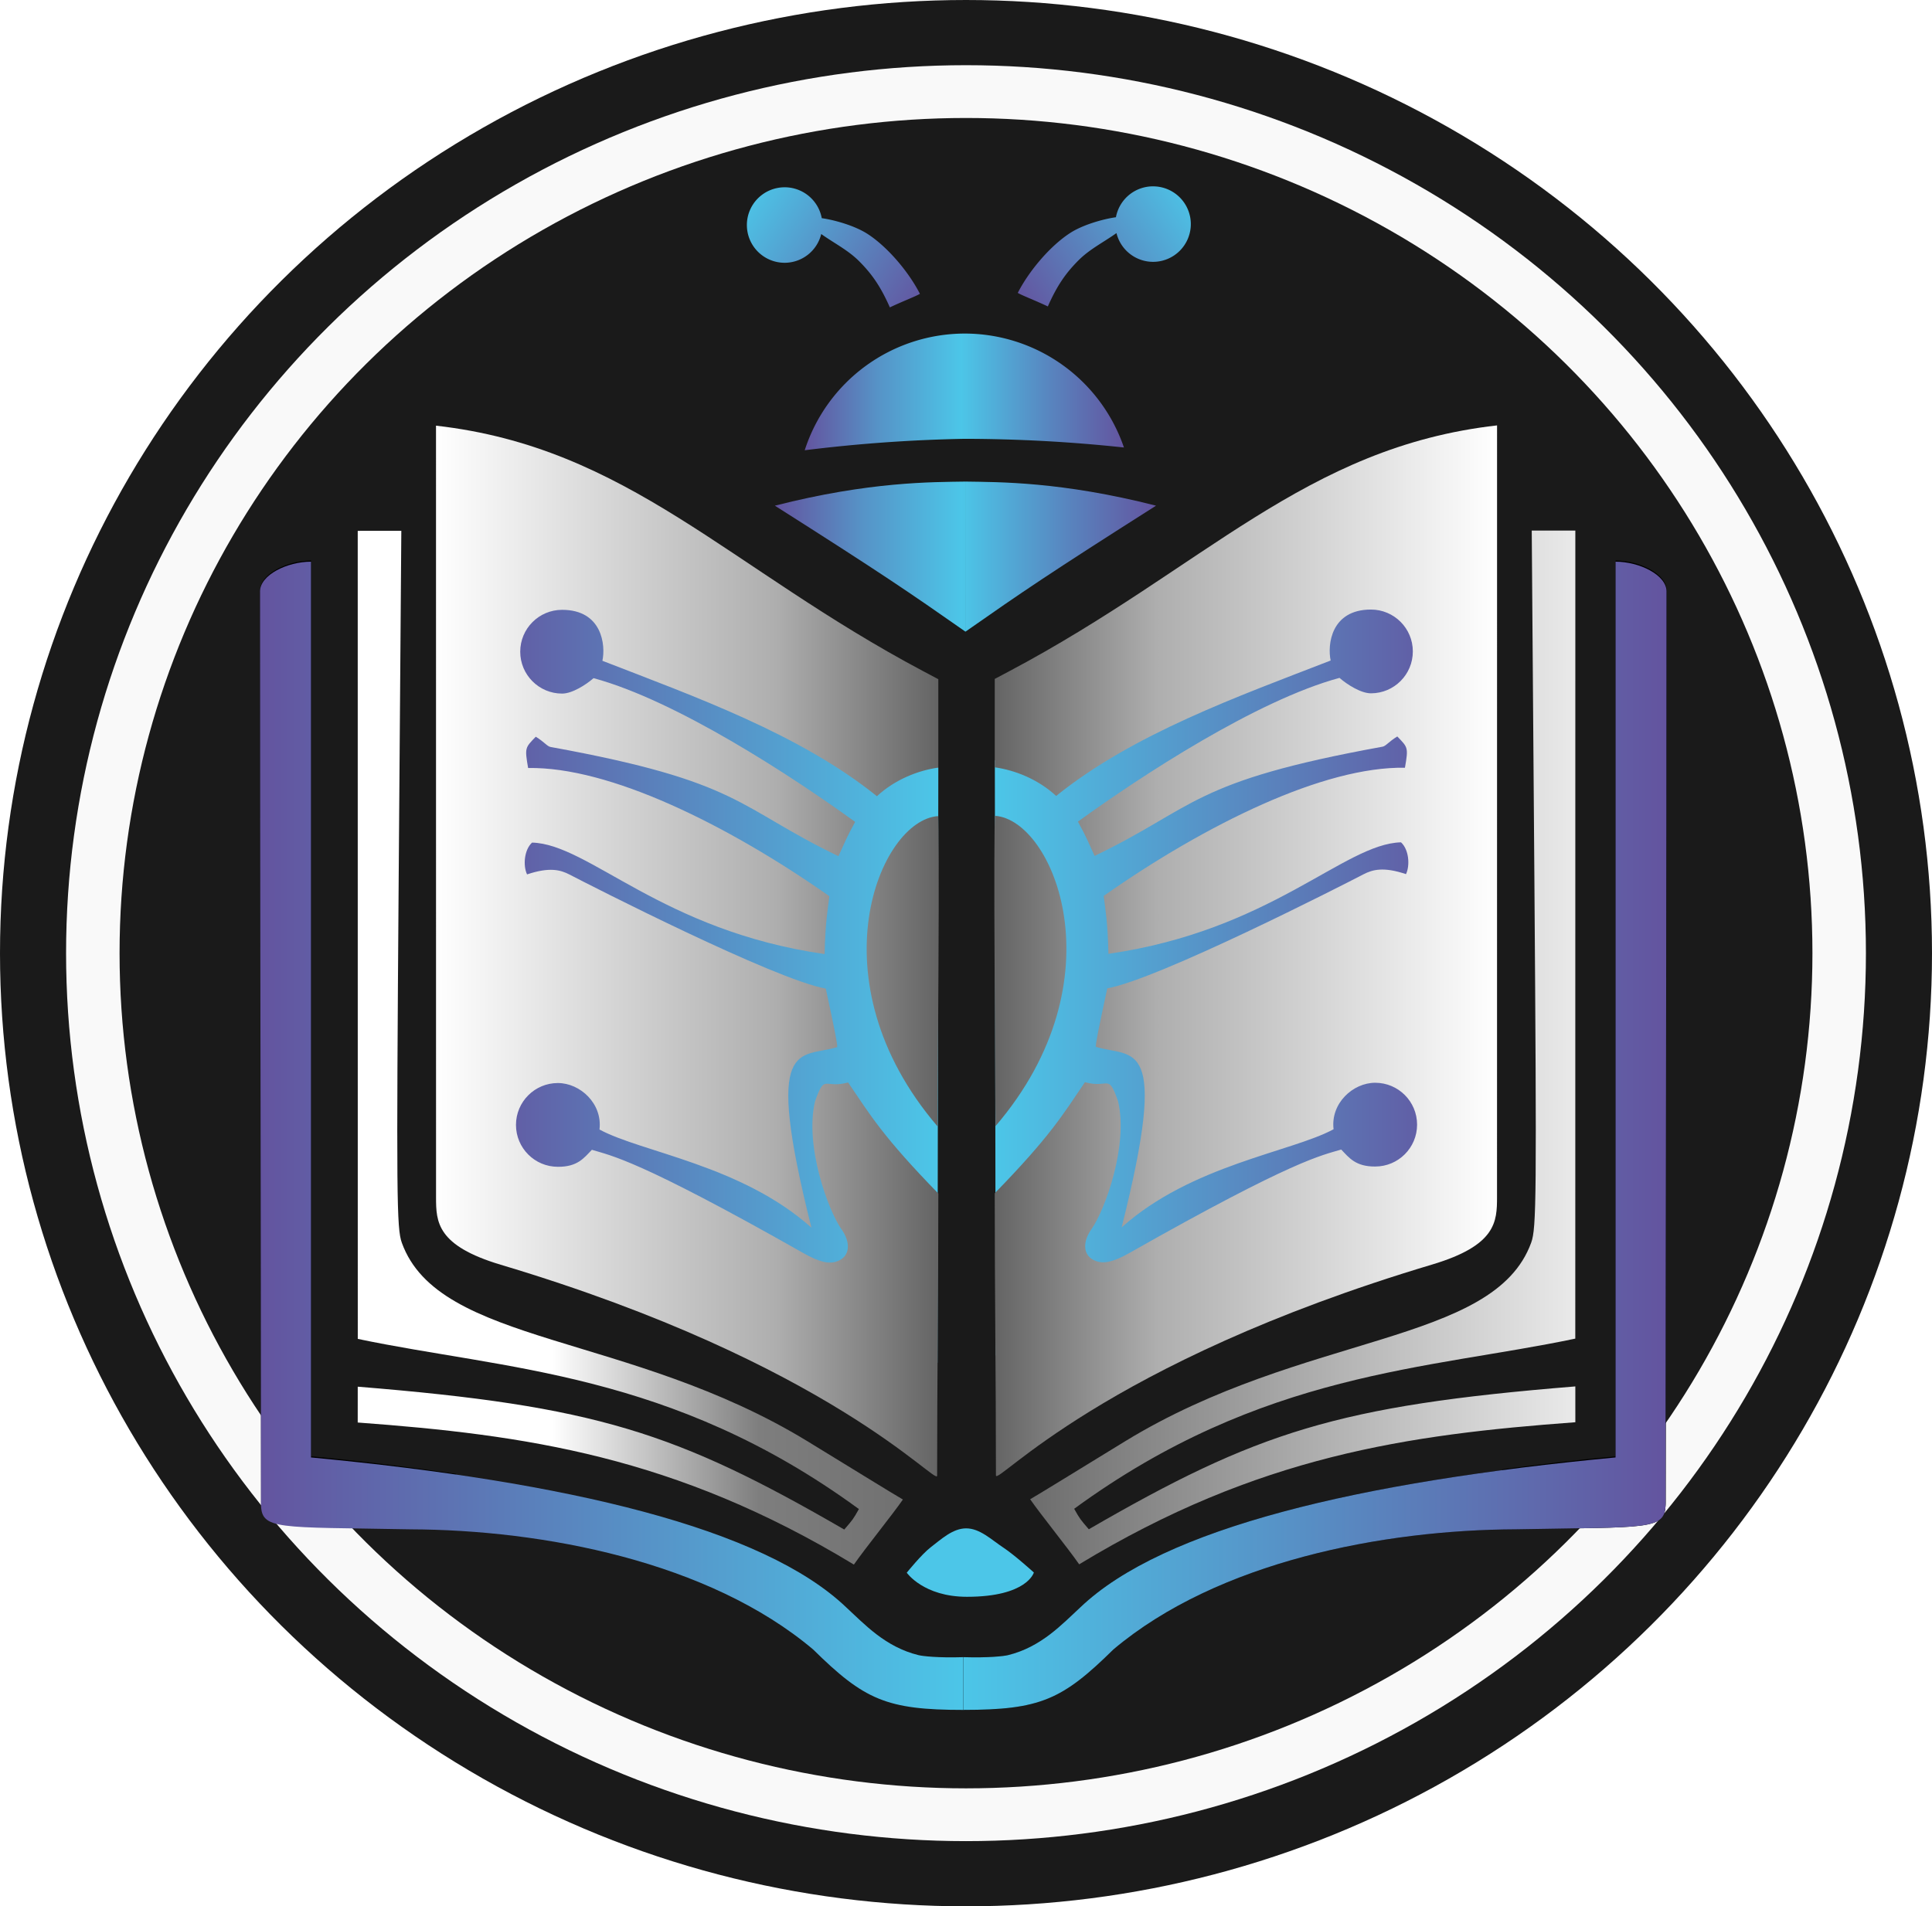 <?xml version="1.0" encoding="UTF-8" standalone="no"?>
<!-- Created with Inkscape (http://www.inkscape.org/) -->

<svg
   width="156.396mm"
   height="154.358mm"
   viewBox="0 0 156.396 154.358"
   version="1.1"
   id="svg1"
   xml:space="preserve"
   inkscape:version="1.4 (e7c3feb100, 2024-10-09)"
   sodipodi:docname="Bibliopedia-logo.svg"
   inkscape:export-filename="Data/DAT/Bibliopedia-logo.png"
   inkscape:export-xdpi="194.88962"
   inkscape:export-ydpi="194.88962"
   xmlns:inkscape="http://www.inkscape.org/namespaces/inkscape"
   xmlns:sodipodi="http://sodipodi.sourceforge.net/DTD/sodipodi-0.dtd"
   xmlns:xlink="http://www.w3.org/1999/xlink"
   xmlns="http://www.w3.org/2000/svg"
   xmlns:svg="http://www.w3.org/2000/svg"><sodipodi:namedview
     id="namedview1"
     pagecolor="#ffffff"
     bordercolor="#000000"
     borderopacity="0.25"
     inkscape:showpageshadow="2"
     inkscape:pageopacity="0.0"
     inkscape:pagecheckerboard="0"
     inkscape:deskcolor="#d1d1d1"
     inkscape:document-units="mm"
     showguides="true"
     inkscape:zoom="1"
     inkscape:cx="279.5"
     inkscape:cy="310.5"
     inkscape:window-width="1920"
     inkscape:window-height="1052"
     inkscape:window-x="0"
     inkscape:window-y="0"
     inkscape:window-maximized="1"
     inkscape:current-layer="layer1" /><defs
     id="defs1"><linearGradient
       id="linearGradient123"
       inkscape:collect="always"><stop
         style="stop-color:#ffffff;stop-opacity:1;"
         offset="0"
         id="stop121" /><stop
         style="stop-color:#aeaeae;stop-opacity:1;"
         offset="0.677"
         id="stop122" /><stop
         style="stop-color:#646464;stop-opacity:1;"
         offset="1"
         id="stop123" /></linearGradient><linearGradient
       id="linearGradient118"
       inkscape:collect="always"><stop
         style="stop-color:#63549f;stop-opacity:1;"
         offset="0"
         id="stop117" /><stop
         style="stop-color:#4cc6e8;stop-opacity:1;"
         offset="1"
         id="stop118" /></linearGradient><linearGradient
       id="linearGradient71"
       inkscape:collect="always"><stop
         style="stop-color:#63549f;stop-opacity:1;"
         offset="0"
         id="stop71" /><stop
         style="stop-color:#5693c7;stop-opacity:1;"
         offset="0.229"
         id="stop74" /><stop
         style="stop-color:#4cc6e8;stop-opacity:1;"
         offset="0.49"
         id="stop73" /><stop
         style="stop-color:#5885bf;stop-opacity:1;"
         offset="0.767"
         id="stop75" /><stop
         style="stop-color:#63549f;stop-opacity:1;"
         offset="1"
         id="stop72" /></linearGradient><linearGradient
       id="linearGradient70"
       inkscape:collect="always"><stop
         style="stop-color:#ffffff;stop-opacity:1;"
         offset="0"
         id="stop68" /><stop
         style="stop-color:#ffffff;stop-opacity:1;"
         offset="0.41"
         id="stop125" /><stop
         style="stop-color:#7e7e7e;stop-opacity:1;"
         offset="0.704"
         id="stop124" /><stop
         style="stop-color:#6b6b6b;stop-opacity:1;"
         offset="1"
         id="stop70" /></linearGradient><linearGradient
       id="linearGradient67"
       inkscape:collect="always"><stop
         style="stop-color:#ffffff;stop-opacity:1;"
         offset="0"
         id="stop65" /><stop
         style="stop-color:#646464;stop-opacity:1;"
         offset="1"
         id="stop67" /></linearGradient><linearGradient
       id="linearGradient56"
       inkscape:collect="always"><stop
         style="stop-color:#63549f;stop-opacity:1;"
         offset="0"
         id="stop55" /><stop
         style="stop-color:#4cc6e8;stop-opacity:1;"
         offset="1"
         id="stop56" /></linearGradient><linearGradient
       id="linearGradient52"
       inkscape:collect="always"><stop
         style="stop-color:#ffffff;stop-opacity:1;"
         offset="0"
         id="stop51" /><stop
         style="stop-color:#5e5e5e;stop-opacity:1;"
         offset="1"
         id="stop52" /></linearGradient><linearGradient
       id="linearGradient39"
       inkscape:collect="always"><stop
         style="stop-color:#f9f0ce;stop-opacity:1;"
         offset="0"
         id="stop39" /><stop
         style="stop-color:#aeaeae;stop-opacity:1;"
         offset="0.677"
         id="stop54" /><stop
         style="stop-color:#646464;stop-opacity:1;"
         offset="1"
         id="stop40" /></linearGradient><linearGradient
       inkscape:collect="always"
       xlink:href="#linearGradient123"
       id="linearGradient40"
       x1="32.95"
       y1="261.164"
       x2="73.645"
       y2="261.164"
       gradientUnits="userSpaceOnUse" /><linearGradient
       inkscape:collect="always"
       xlink:href="#linearGradient70"
       id="linearGradient51"
       gradientUnits="userSpaceOnUse"
       x1="42.025"
       y1="124.943"
       x2="98.953"
       y2="124.943"
       gradientTransform="translate(0.039,0.011)" /><linearGradient
       inkscape:collect="always"
       xlink:href="#linearGradient56"
       id="linearGradient57"
       gradientUnits="userSpaceOnUse"
       x1="42.025"
       y1="124.943"
       x2="98.953"
       y2="124.943"
       gradientTransform="matrix(-1,0,0,1,197.644,-0.816)" /><linearGradient
       inkscape:collect="always"
       xlink:href="#linearGradient52"
       id="linearGradient58"
       gradientUnits="userSpaceOnUse"
       gradientTransform="matrix(-1,0,0,1,197.869,-0.011)"
       x1="42.025"
       y1="124.943"
       x2="98.953"
       y2="124.943" /><linearGradient
       inkscape:collect="always"
       xlink:href="#linearGradient39"
       id="linearGradient59"
       gradientUnits="userSpaceOnUse"
       x1="32.95"
       y1="261.164"
       x2="73.645"
       y2="261.164" /><linearGradient
       inkscape:collect="always"
       xlink:href="#linearGradient123"
       id="linearGradient60"
       gradientUnits="userSpaceOnUse"
       x1="32.95"
       y1="261.164"
       x2="73.645"
       y2="261.164" /><linearGradient
       inkscape:collect="always"
       xlink:href="#linearGradient67"
       id="linearGradient61"
       gradientUnits="userSpaceOnUse"
       x1="32.95"
       y1="261.164"
       x2="73.645"
       y2="261.164" /><linearGradient
       inkscape:collect="always"
       xlink:href="#linearGradient56"
       id="linearGradient62"
       gradientUnits="userSpaceOnUse"
       gradientTransform="translate(-0.262,-0.816)"
       x1="42.025"
       y1="124.943"
       x2="98.953"
       y2="124.943" /><linearGradient
       inkscape:collect="always"
       xlink:href="#linearGradient71"
       id="linearGradient72"
       x1="83.439"
       y1="78.894"
       x2="114.296"
       y2="78.894"
       gradientUnits="userSpaceOnUse" /><linearGradient
       inkscape:collect="always"
       xlink:href="#linearGradient71"
       id="linearGradient77"
       x1="85.856"
       y1="65.556"
       x2="111.697"
       y2="65.556"
       gradientUnits="userSpaceOnUse" /><linearGradient
       inkscape:collect="always"
       xlink:href="#linearGradient56"
       id="linearGradient79"
       x1="95.263"
       y1="58.812"
       x2="81.356"
       y2="49.221"
       gradientUnits="userSpaceOnUse" /><linearGradient
       inkscape:collect="always"
       xlink:href="#linearGradient118"
       id="linearGradient81"
       x1="103.3"
       y1="58.405"
       x2="117.109"
       y2="48.88"
       gradientUnits="userSpaceOnUse" /><linearGradient
       inkscape:collect="always"
       xlink:href="#linearGradient56"
       id="linearGradient83"
       x1="58.865"
       y1="110.349"
       x2="96.671"
       y2="110.349"
       gradientUnits="userSpaceOnUse" /><linearGradient
       inkscape:collect="always"
       xlink:href="#linearGradient56"
       id="linearGradient84"
       gradientUnits="userSpaceOnUse"
       x1="58.865"
       y1="110.349"
       x2="96.671"
       y2="110.349"
       gradientTransform="matrix(-1,0,0,1,197.916,-0.581)" /><filter
       inkscape:label="Blur Double"
       inkscape:menu="Blurs"
       inkscape:menu-tooltip="Overlays two copies with different blur amounts and modifiable blend and composite"
       style="color-interpolation-filters:sRGB"
       id="filter115"
       x="-0.106"
       y="-0.153"
       width="1.211"
       height="1.306"><feGaussianBlur
         stdDeviation="5"
         result="fbSourceGraphic"
         id="feGaussianBlur114" /><feGaussianBlur
         stdDeviation="0.01"
         in="SourceGraphic"
         result="result1"
         id="feGaussianBlur115" /><feComposite
         in2="result1"
         operator="arithmetic"
         in="fbSourceGraphic"
         k2="0.5"
         k3="0.5"
         result="result2"
         id="feComposite115"
         k1="0"
         k4="0" /><feBlend
         in2="fbSourceGraphic"
         mode="normal"
         result="result3"
         id="feBlend115" /></filter><linearGradient
       inkscape:collect="always"
       xlink:href="#linearGradient123"
       id="linearGradient125"
       gradientUnits="userSpaceOnUse"
       x1="32.95"
       y1="261.164"
       x2="73.645"
       y2="261.164" /><linearGradient
       inkscape:collect="always"
       xlink:href="#linearGradient123"
       id="linearGradient126"
       gradientUnits="userSpaceOnUse"
       x1="32.95"
       y1="261.164"
       x2="73.645"
       y2="261.164" /></defs><g
     inkscape:label="Layer 1"
     inkscape:groupmode="layer"
     id="layer1"
     transform="translate(-20.713,-33.823)"><path
       id="path28-9-4-6"
       style="fill:#000000;fill-opacity:1"
       d="m 41.759,81.718 c 0,24.689 0.07,49.268 0.078,73.855 7.7e-4,2.176 1.313,1.88 12.093,2.082 10.731,0.038 24.151,2.593 32.609,9.733 4.132,4.07 5.932,4.889 12.147,4.889 v -4.271 c -2.045,0.064 -3.286,-0.081 -3.619,-0.163 -2.703,-0.663 -4.378,-2.512 -5.86,-3.875 C 82.499,157.56 66.679,153.798 45.888,151.835 V 115.569 79.303 c -1.91,-1e-5 -4.128,1.063 -4.128,2.415 z"
       sodipodi:nodetypes="ssssccsccccss" /><g
       id="g37"
       transform="translate(0.17,0.529)"><ellipse
         style="fill:#1a1a1a;stroke-width:0.159"
         id="path1"
         cx="98.741"
         cy="110.473"
         rx="78.198"
         ry="77.179" /><ellipse
         style="fill:#f9f9f9;stroke-width:0.148"
         id="path1-1"
         cx="98.741"
         cy="110.473"
         rx="72.849"
         ry="71.9" /><ellipse
         style="fill:#1a1a1a;stroke-width:0.14"
         id="path1-9"
         cx="98.741"
         cy="110.473"
         rx="68.519"
         ry="67.626" /></g><path
       id="path28-5"
       style="fill:url(#linearGradient51)"
       d="m 53.2,76.805 c -1.36,0 -2.329,0.002 -3.529,0.002 0,21.997 0.004,43.603 0.004,65.428 11.904,2.508 25.331,2.636 40.566,13.779 -0.472,0.84 -0.5,0.862 -1.185,1.658 -13.606,-7.875 -20.095,-10.003 -39.384,-11.567 -10e-4,0.898 6.1e-4,1.909 -0.002,2.901 13.561,1.002 25.664,2.706 40.165,11.504 0.949,-1.361 3.121,-4.04 3.968,-5.269 -0.638,-0.36 -5.128,-3.13 -7.691,-4.697 -14.465,-8.843 -29.861,-7.77 -32.869,-16.086 -0.424,-1.161 -0.446,-3.691 -0.257,-29.422 z"
       sodipodi:nodetypes="cccccccccsscc" /><path
       style="fill:url(#linearGradient83);stroke:none;stroke-width:0.12"
       d="M 60.548,76.532 96.671,95.976 96.604,144.167 75.503,134.874 58.865,128.542 Z"
       id="path81" /><path
       style="fill:url(#linearGradient84);fill-opacity:1;stroke:none;stroke-width:0.12"
       d="m 137.368,75.951 -36.123,19.444 0.067,48.191 21.101,-9.293 16.639,-6.331 z"
       id="path81-9" /><g
       id="g29"
       transform="translate(23.058,-150.335)"
       style="fill:url(#linearGradient40)"><path
         d="m 73.59,250.239 c -4.749,0.319 -10.173,13.293 -0.04,25.125 l 0.073,-12.509 c 0.04,-6.88 0.026,-12.557 -0.033,-12.616 z"
         style="fill:url(#linearGradient126);fill-opacity:1"
         id="path1-6" /><path
         d="m 32.95,218.628 c 0,21.625 0.003,40.847 0.003,62.487 0,1.987 0.065,3.905 5.242,5.453 26.709,7.983 35.321,17.968 35.321,17.077 0,-8.187 0.098,-14.338 0.098,-22.844 -4.486,-4.606 -5.496,-6.332 -7.304,-8.994 -1.966,0.538 -1.864,-0.773 -2.678,1.532 -0.857,3.588 1.074,8.855 2.148,10.363 0.731,1.027 0.74,2.199 -0.377,2.592 -0.625,0.22 -1.371,0.09 -2.712,-0.67 -13.404,-7.597 -15.55,-7.884 -17.124,-8.365 -0.637,0.662 -1.164,1.388 -2.752,1.376 -1.873,5e-5 -3.391,-1.518 -3.391,-3.391 -5e-5,-1.873 1.518,-3.391 3.391,-3.391 1.801,3.2e-4 3.622,1.663 3.369,3.764 3.399,1.843 11.509,2.884 17.157,7.948 -3.923,-15.609 -0.928,-13.684 2.089,-14.623 0,-0.356 -0.188,-1.297 -0.927,-4.735 -4.155,-0.744 -19.043,-8.348 -20.743,-9.235 -0.733,-0.38 -1.623,-0.623 -3.44,-0.012 -0.34,-0.725 -0.228,-2.001 0.406,-2.576 4.611,0.116 10.497,7.13 23.683,9.027 0.049,-2.518 0.256,-3.656 0.385,-4.687 -4.138,-2.908 -8.633,-5.545 -12.859,-7.422 -4.226,-1.877 -8.24,-3.013 -11.528,-2.957 -0.29,-1.661 -0.235,-1.644 0.619,-2.533 0.696,0.425 0.922,0.779 1.192,0.828 15.494,2.814 15.054,4.859 23.308,8.845 0.621,-1.338 0.604,-1.405 1.352,-2.778 -5.144,-3.722 -14.489,-9.83 -21.173,-11.638 -0.617,0.538 -1.727,1.249 -2.546,1.25 -1.873,5e-5 -3.391,-1.518 -3.391,-3.391 -5e-5,-1.873 1.518,-3.391 3.391,-3.391 3.243,-9e-5 3.533,2.866 3.261,4.126 7.502,2.913 15.969,5.925 22.221,10.967 1.457,-1.353 3.342,-2.092 4.972,-2.318 v -7.158 l -1.21,-0.642 c -15.768,-8.365 -23.913,-18.129 -39.454,-19.886 z"
         style="fill:url(#linearGradient125)"
         id="path1-3"
         sodipodi:nodetypes="cscscccssccccccccccccccscccccccccccccccc" /></g><path
       id="path28-9-9"
       style="fill:#000000;fill-opacity:1"
       d="m 155.616,81.719 c 0,24.689 -0.07,49.268 -0.078,73.854 -7.7e-4,2.176 -1.313,1.88 -12.093,2.082 -10.731,0.038 -24.151,2.593 -32.609,9.733 -4.132,4.07 -5.932,4.889 -12.147,4.889 v -4.271 c 2.045,0.064 3.286,-0.081 3.619,-0.163 2.703,-0.663 4.378,-2.512 5.86,-3.875 6.709,-6.408 22.529,-10.17 43.321,-12.133 V 115.569 79.304 c 1.91,-1e-5 4.128,1.063 4.128,2.415 z"
       sodipodi:nodetypes="ssssccsccccss" /><path
       id="path28-9-1"
       style="fill:#000000;fill-opacity:1;filter:url(#filter115)"
       d="m 45.897,79.212 c -1.91,-10e-6 -4.128,1.063 -4.128,2.415 0,24.689 0.07,49.268 0.079,73.854 7.7e-4,2.176 1.313,1.88 12.093,2.082 1.201,0.004 2.445,0.052 3.703,0.122 v -4.524 c -3.718,-0.541 -7.601,-1.027 -11.747,-1.418 v -36.265 z m 105.6,5.17e-4 v 36.265 36.265 c -3.201,0.302 -6.237,0.664 -9.187,1.054 v 4.804 c 0.377,-0.007 0.773,-0.036 1.144,-0.038 10.781,-0.202 12.093,0.094 12.093,-2.082 0.009,-24.587 0.079,-49.166 0.079,-73.854 0,-1.351 -2.219,-2.415 -4.128,-2.415 z" /><path
       id="path28-9"
       style="fill:url(#linearGradient57)"
       d="m 155.619,81.718 c 0,24.689 -0.07,49.268 -0.078,73.854 -7.7e-4,2.176 -1.313,1.88 -12.093,2.082 -10.731,0.038 -24.151,2.593 -32.609,9.733 -4.132,4.07 -5.932,4.889 -12.147,4.889 v -4.271 c 2.045,0.064 3.286,-0.081 3.619,-0.163 2.703,-0.663 4.378,-2.512 5.86,-3.875 6.709,-6.408 22.529,-10.17 43.321,-12.133 V 115.569 79.303 c 1.91,-10e-6 4.128,1.063 4.128,2.415 z"
       sodipodi:nodetypes="ssssccsccccss" /><path
       id="path28-9-4"
       style="fill:url(#linearGradient62)"
       d="m 41.762,81.718 c 0,24.689 0.07,49.268 0.078,73.855 7.7e-4,2.176 1.313,1.88 12.093,2.082 10.731,0.038 24.151,2.593 32.609,9.733 4.132,4.07 5.932,4.889 12.147,4.889 v -4.271 c -2.045,0.064 -3.286,-0.081 -3.619,-0.163 -2.703,-0.663 -4.378,-2.512 -5.86,-3.875 -6.709,-6.408 -22.529,-10.17 -43.321,-12.133 V 115.568 79.303 c -1.91,-1e-5 -4.128,1.063 -4.128,2.415 z"
       sodipodi:nodetypes="ssssccsccccss" /><path
       id="path28-5-7"
       style="fill:url(#linearGradient58)"
       d="m 144.708,76.783 c 1.36,0 2.329,0.002 3.529,0.002 0,21.997 -0.004,43.603 -0.004,65.428 -11.904,2.508 -25.331,2.636 -40.566,13.779 0.472,0.84 0.5,0.862 1.185,1.658 13.606,-7.875 20.095,-10.003 39.384,-11.567 0.001,0.898 -6.1e-4,1.909 0.002,2.901 -13.561,1.002 -25.664,2.706 -40.165,11.504 -0.949,-1.361 -3.121,-4.04 -3.968,-5.269 0.638,-0.36 5.128,-3.13 7.691,-4.697 14.465,-8.843 29.861,-7.77 32.869,-16.086 0.424,-1.161 0.446,-3.691 0.257,-29.422 z"
       sodipodi:nodetypes="cccccccccsscc" /><g
       id="g29-76"
       transform="matrix(-1,0,0,1,174.85,-150.357)"
       style="fill:url(#linearGradient61);fill-opacity:1"><path
         d="m 73.59,250.239 c -4.749,0.319 -10.173,13.293 -0.04,25.125 l 0.073,-12.509 c 0.04,-6.88 0.026,-12.557 -0.033,-12.616 z"
         style="fill:url(#linearGradient59);fill-opacity:1"
         id="path1-6-7" /><path
         d="m 32.95,218.628 c 0,21.625 0.003,40.847 0.003,62.487 0,1.987 0.065,3.905 5.242,5.453 26.709,7.983 35.321,17.968 35.321,17.077 0,-8.187 0.098,-14.338 0.098,-22.844 -4.486,-4.606 -5.496,-6.332 -7.304,-8.994 -1.966,0.538 -1.864,-0.773 -2.678,1.532 -0.857,3.588 1.074,8.855 2.148,10.363 0.731,1.027 0.74,2.199 -0.377,2.592 -0.625,0.22 -1.371,0.09 -2.712,-0.67 -13.404,-7.597 -15.55,-7.884 -17.124,-8.365 -0.637,0.662 -1.164,1.388 -2.752,1.376 -1.873,5e-5 -3.391,-1.518 -3.391,-3.391 -5e-5,-1.873 1.518,-3.391 3.391,-3.391 1.801,3.2e-4 3.622,1.663 3.369,3.764 3.399,1.843 11.509,2.884 17.157,7.948 -3.923,-15.609 -0.928,-13.684 2.089,-14.623 0,-0.356 -0.188,-1.297 -0.927,-4.735 -4.155,-0.744 -19.043,-8.348 -20.743,-9.235 -0.733,-0.38 -1.623,-0.623 -3.44,-0.012 -0.34,-0.725 -0.228,-2.001 0.406,-2.576 4.611,0.116 10.497,7.13 23.683,9.027 0.049,-2.518 0.256,-3.656 0.385,-4.687 -4.138,-2.908 -8.633,-5.545 -12.859,-7.422 -4.226,-1.877 -8.24,-3.013 -11.528,-2.957 -0.29,-1.661 -0.235,-1.644 0.619,-2.533 0.696,0.425 0.922,0.779 1.192,0.828 15.494,2.814 15.054,4.859 23.308,8.845 0.621,-1.338 0.604,-1.405 1.352,-2.778 -5.144,-3.722 -14.489,-9.83 -21.173,-11.638 -0.617,0.538 -1.727,1.249 -2.546,1.25 -1.873,5e-5 -3.391,-1.518 -3.391,-3.391 -5e-5,-1.873 1.518,-3.391 3.391,-3.391 3.243,-9e-5 3.533,2.866 3.261,4.126 7.502,2.913 15.969,5.925 22.221,10.967 1.457,-1.353 3.342,-2.092 4.972,-2.318 v -7.158 l -1.21,-0.642 c -15.768,-8.365 -23.913,-18.129 -39.454,-19.886 z"
         style="fill:url(#linearGradient60);fill-opacity:1"
         id="path1-3-3"
         sodipodi:nodetypes="cssscccssccccccccccccccscccccccccccccccc" /></g><path
       id="path29"
       style="fill:url(#linearGradient77);stroke-width:0.086"
       d="m 98.804,60.832 a 13.627,13.627 0 0 0 -12.949,9.449 122.325,122.325 0 0 1 12.939,-0.926 122.325,122.325 0 0 1 12.902,0.702 13.627,13.627 0 0 0 -12.893,-9.225 z" /><path
       id="path1-7"
       style="fill:url(#linearGradient79);stroke:none"
       d="m 84.23,48.988 a 3.056,3.056 0 0 0 -3.057,3.057 3.056,3.056 0 0 0 3.057,3.056 3.056,3.056 0 0 0 2.962,-2.328 c 1.043,0.743 2.164,1.295 3.068,2.2 1.025,1.027 1.733,2.032 2.487,3.739 1.063,-0.503 2.036,-0.867 2.434,-1.096 -0.895,-1.76 -2.615,-3.805 -4.25,-4.858 -0.984,-0.633 -2.558,-1.105 -3.696,-1.27 a 3.056,3.056 0 0 0 -3.004,-2.501 z" /><path
       id="path1-7-7"
       style="fill:url(#linearGradient81);stroke:none"
       d="m 114.053,48.912 a 3.056,3.056 0 0 1 3.057,3.057 3.056,3.056 0 0 1 -3.057,3.056 3.056,3.056 0 0 1 -2.962,-2.328 c -1.043,0.743 -2.164,1.295 -3.068,2.2 -1.025,1.027 -1.733,2.032 -2.487,3.739 -1.063,-0.503 -2.036,-0.867 -2.434,-1.096 0.895,-1.76 2.615,-3.805 4.25,-4.858 0.984,-0.633 2.558,-1.105 3.696,-1.27 a 3.056,3.056 0 0 1 3.004,-2.501 z" /><path
       id="path33"
       style="fill:url(#linearGradient72);stroke:none;stroke-width:0.12"
       d="m 98.867,72.817 c -2.698,0.045 -7.745,-0.009 -15.429,1.951 8.679,5.51 10.858,7.002 15.428,10.201 0,-4.637 5.1e-4,-8.634 5.1e-4,-12.152 z m 5.2e-4,0 c 0,3.518 10e-4,7.515 10e-4,12.152 4.57,-3.199 6.748,-4.691 15.427,-10.201 -7.684,-1.96 -12.731,-1.907 -15.429,-1.951 z"
       sodipodi:nodetypes="cccccccc" /><path
       id="path115"
       style="fill:#4cc6e8;fill-opacity:1;stroke-width:0.088"
       inkscape:transform-center-x="-1.1326052"
       inkscape:transform-center-y="-1.8700645"
       d="m 104.405,161.15 c 0,0 -0.535,1.968 -5.418,1.968 -3.518,0 -4.872,-1.951 -4.872,-1.951 0,0 1.198,-1.492 1.95,-2.068 0.854,-0.653 1.768,-1.513 2.843,-1.522 1.132,-0.009 2.097,0.95 3.021,1.555 0.891,0.583 2.475,2.018 2.475,2.018 z"
       sodipodi:nodetypes="cscaasc" /></g></svg>
